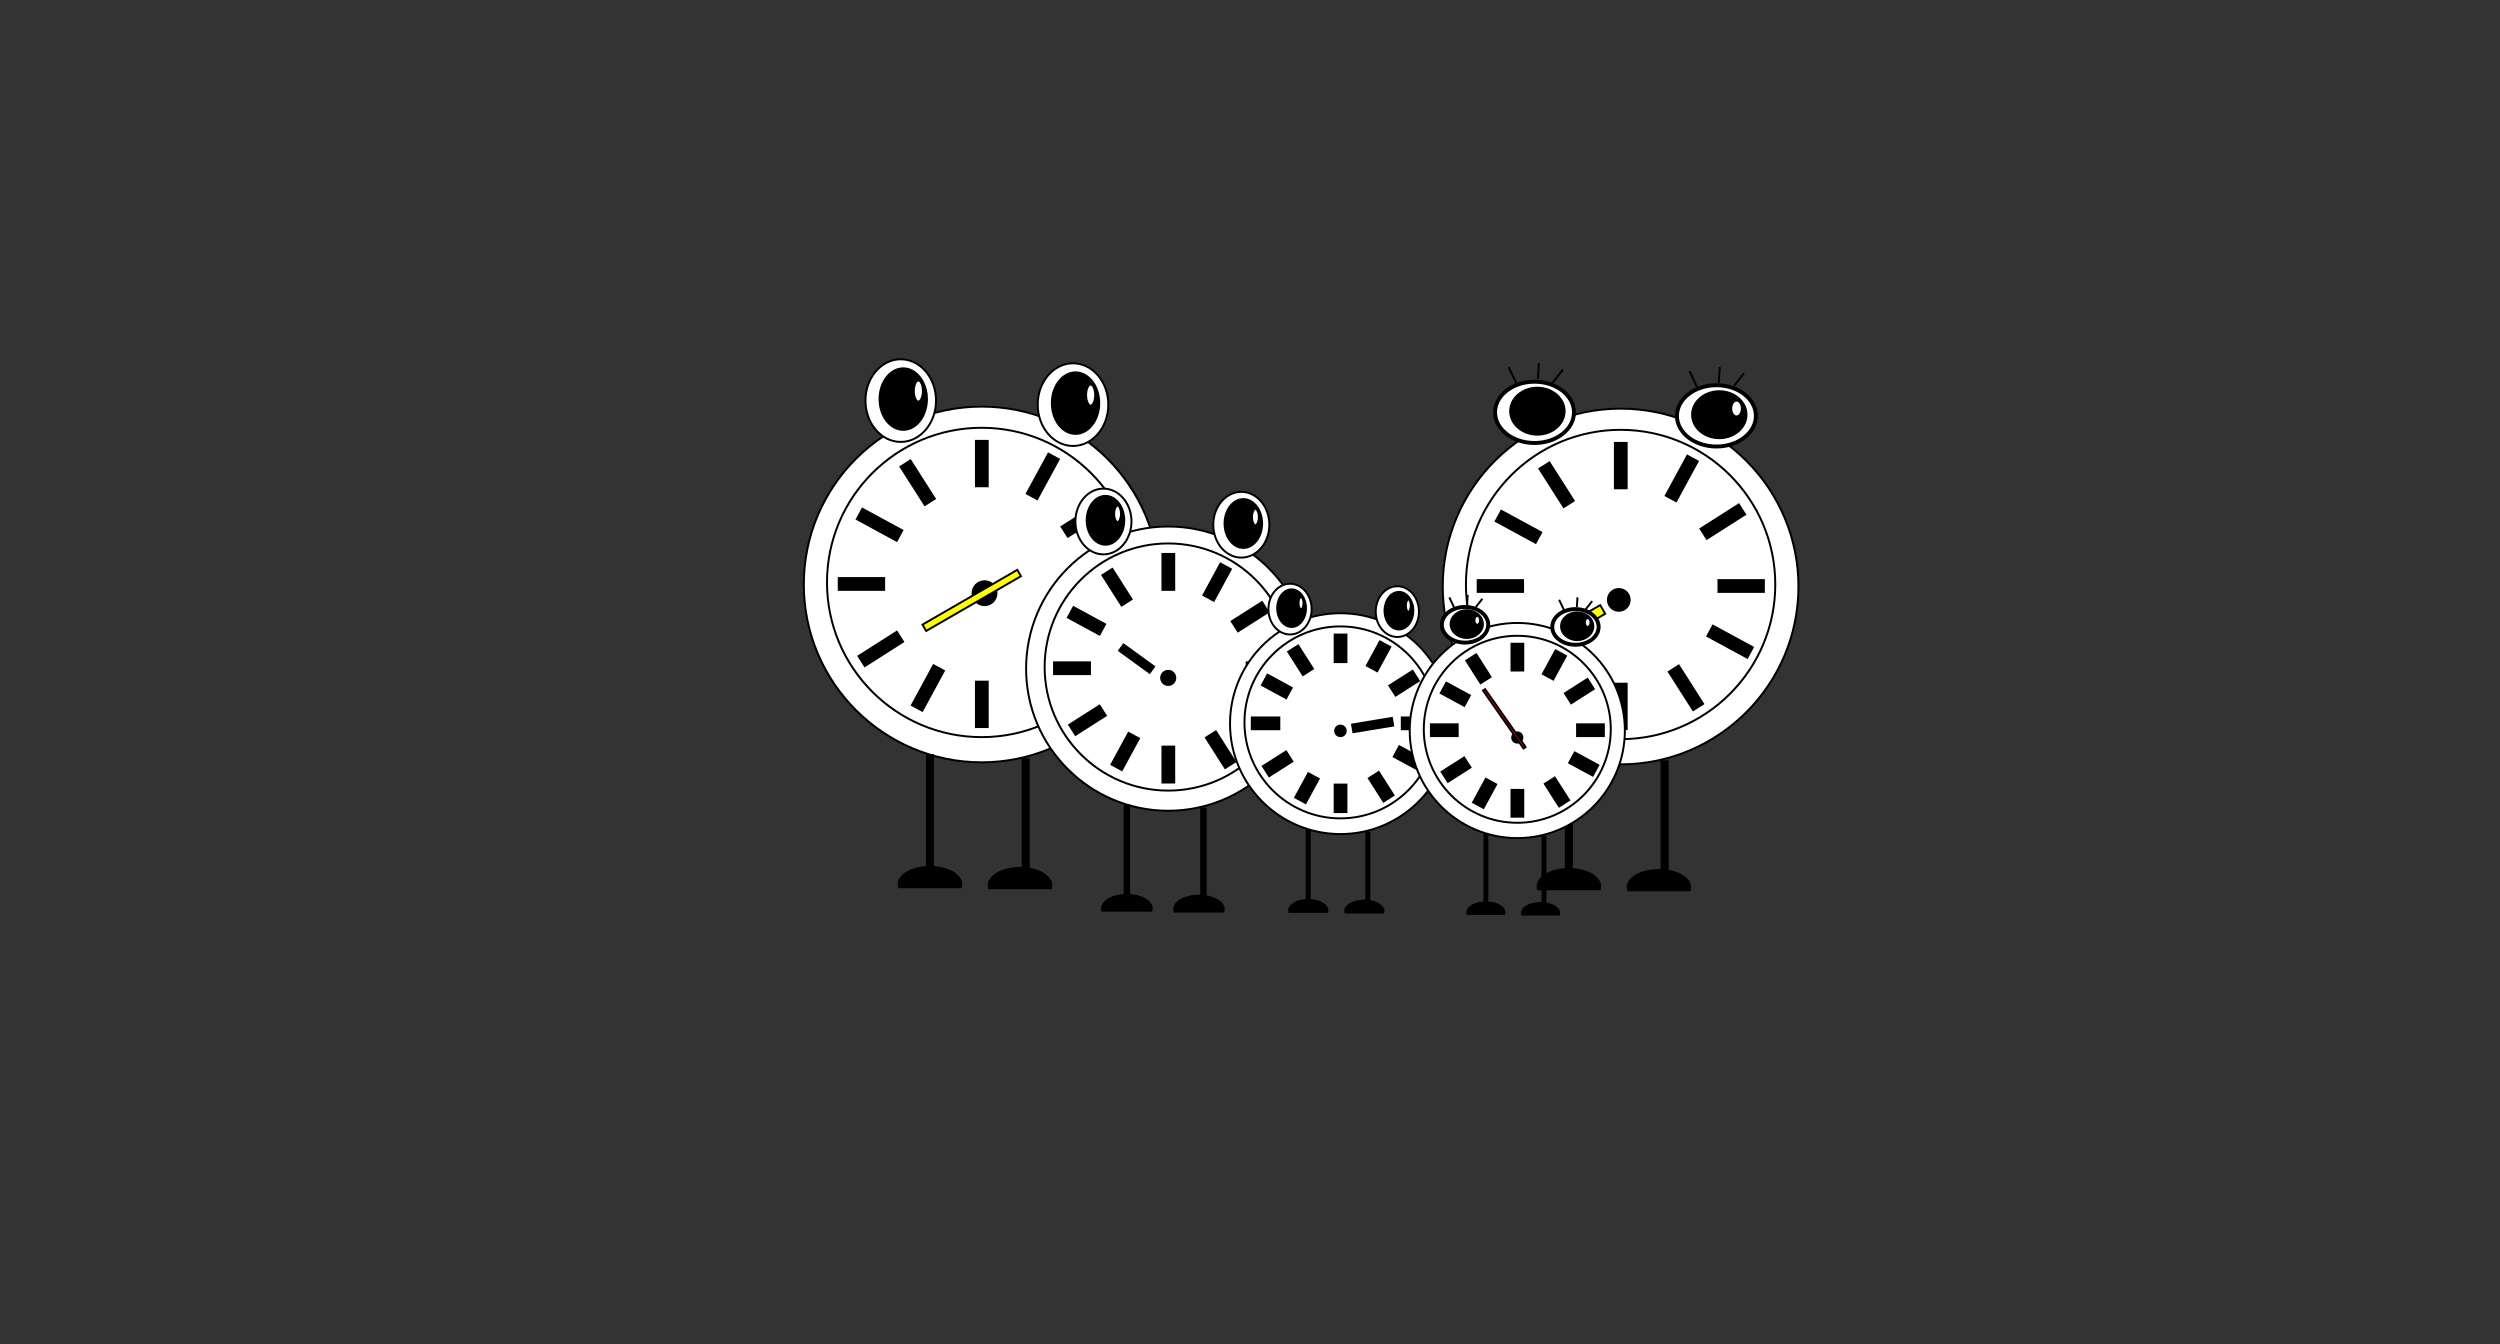 <?xml version="1.0" encoding="UTF-8"?>
<svg xmlns="http://www.w3.org/2000/svg" xmlns:xlink="http://www.w3.org/1999/xlink" viewBox="0 0 1538.63 827.15">
  <rect x="0" y="0" width="1538.63" height="827.15" fill="#333333" stroke="none"/>
  <defs>
    <style>
      .cls-1 {
        clip-path: url(#clippath-11);
      }

      .cls-2 {
        fill: #fff;
      }

      .cls-3 {
        stroke-width: 1.21px;
      }

      .cls-3, .cls-4 {
        stroke: #000;
        stroke-miterlimit: 10;
      }

      .cls-3, .cls-4, .cls-5 {
        fill: none;
      }

      .cls-6 {
        clip-path: url(#clippath-2);
      }

      .cls-7 {
        clip-path: url(#clippath-13);
      }

      .cls-8 {
        clip-path: url(#clippath-6);
      }

      .cls-9 {
        clip-path: url(#clippath-7);
      }

      .cls-10 {
        clip-path: url(#clippath-1);
      }

      .cls-11 {
        clip-path: url(#clippath-4);
      }

      .cls-12 {
        clip-path: url(#clippath-12);
      }

      .cls-4 {
        stroke-width: 8.46px;
      }

      .cls-13 {
        clip-path: url(#clippath-9);
      }

      .cls-14 {
        clip-path: url(#clippath);
      }

      .cls-15 {
        clip-path: url(#clippath-3);
      }

      .cls-16 {
        clip-path: url(#clippath-8);
      }

      .cls-17 {
        clip-path: url(#clippath-14);
      }

      .cls-18 {
        clip-path: url(#clippath-5);
      }

      .cls-19 {
        clip-path: url(#clippath-10);
      }

      .cls-20 {
        fill: red;
      }

      .cls-21 {
        fill: #ff0;
      }
    </style>
    <clipPath id="clippath">
      <rect class="cls-5" y="20.87" width="1208.99" height="725.39"/>
    </clipPath>
    <clipPath id="clippath-1">
      <rect class="cls-5" y="20.87" width="1208.99" height="725.39"/>
    </clipPath>
    <clipPath id="clippath-2">
      <rect class="cls-5" y="20.87" width="1208.99" height="725.39"/>
    </clipPath>
    <clipPath id="clippath-3">
      <rect class="cls-5" x="92.2" width="1208.99" height="725.39"/>
    </clipPath>
    <clipPath id="clippath-4">
      <rect class="cls-5" x="92.2" width="1208.99" height="725.39"/>
    </clipPath>
    <clipPath id="clippath-5">
      <rect class="cls-5" x="92.2" width="1208.99" height="725.39"/>
    </clipPath>
    <clipPath id="clippath-6">
      <rect class="cls-5" x="114.81" y="67.84" width="1208.99" height="725.39"/>
    </clipPath>
    <clipPath id="clippath-7">
      <rect class="cls-5" x="114.81" y="67.84" width="1208.99" height="725.39"/>
    </clipPath>
    <clipPath id="clippath-8">
      <rect class="cls-5" x="114.81" y="67.84" width="1208.99" height="725.39"/>
    </clipPath>
    <clipPath id="clippath-9">
      <rect class="cls-5" x="220.81" y="97.41" width="1208.99" height="725.39"/>
    </clipPath>
    <clipPath id="clippath-10">
      <rect class="cls-5" x="220.81" y="97.41" width="1208.99" height="725.39"/>
    </clipPath>
    <clipPath id="clippath-11">
      <rect class="cls-5" x="220.81" y="97.41" width="1208.99" height="725.39"/>
    </clipPath>
    <clipPath id="clippath-12">
      <rect class="cls-5" x="329.64" y="101.76" width="1208.99" height="725.39"/>
    </clipPath>
    <clipPath id="clippath-13">
      <rect class="cls-5" x="329.64" y="101.76" width="1208.99" height="725.39"/>
    </clipPath>
    <clipPath id="clippath-14">
      <rect class="cls-5" x="329.64" y="101.76" width="1208.99" height="725.39"/>
    </clipPath>
  </defs>
  <g id="Layer_1" data-name="Layer 1">
    <g class="cls-14">
      <g class="cls-10">
        <path class="cls-2" d="m604.17,469.16c-60.35,0-109.46-49.1-109.46-109.46s49.1-109.45,109.46-109.45,109.46,49.1,109.46,109.45-49.1,109.46-109.46,109.46"/>
        <path d="m604.17,250.86c60.02,0,108.85,48.83,108.85,108.85s-48.83,108.85-108.85,108.85-108.85-48.83-108.85-108.85,48.83-108.85,108.85-108.85m0-1.21c-60.78,0-110.06,49.27-110.06,110.06s49.27,110.06,110.06,110.06,110.06-49.28,110.06-110.06-49.27-110.06-110.06-110.06"/>
        <path class="cls-2" d="m604.17,453.66c-52.49,0-95.19-42.7-95.19-95.19s42.7-95.19,95.19-95.19,95.19,42.7,95.19,95.19-42.7,95.19-95.19,95.19"/>
        <path d="m604.17,263.88c52.16,0,94.59,42.43,94.59,94.59s-42.43,94.59-94.59,94.59-94.59-42.43-94.59-94.59,42.43-94.59,94.59-94.59m0-1.21c-52.91,0-95.8,42.89-95.8,95.8s42.89,95.8,95.8,95.8,95.8-42.89,95.8-95.8-42.89-95.8-95.8-95.8"/>
        <path d="m605.93,372.44c-4.05,0-7.35-3.3-7.35-7.35s3.3-7.35,7.35-7.35,7.35,3.3,7.35,7.35-3.3,7.35-7.35,7.35"/>
        <path d="m605.93,358.34c3.72,0,6.75,3.03,6.75,6.75s-3.03,6.75-6.75,6.75-6.75-3.03-6.75-6.75,3.03-6.75,6.75-6.75m0-1.21c-4.39,0-7.96,3.56-7.96,7.96s3.56,7.96,7.96,7.96,7.96-3.56,7.96-7.96-3.56-7.96-7.96-7.96"/>
        <path class="cls-2" d="m554.36,271.99c-11.98,0-21.72-11.41-21.72-25.44s9.74-25.44,21.72-25.44,21.72,11.41,21.72,25.44-9.74,25.44-21.72,25.44"/>
        <path d="m554.36,221.72c11.64,0,21.11,11.14,21.11,24.83s-9.47,24.83-21.11,24.83-21.11-11.14-21.11-24.83,9.47-24.83,21.11-24.83m0-1.21c-12.33,0-22.32,11.66-22.32,26.04s9.99,26.04,22.32,26.04,22.32-11.66,22.32-26.04-9.99-26.04-22.32-26.04"/>
        <path class="cls-2" d="m660.39,274.47c-11.98,0-21.72-11.41-21.72-25.44s9.74-25.44,21.72-25.44,21.72,11.41,21.72,25.44-9.74,25.44-21.72,25.44"/>
        <path d="m660.39,224.2c11.64,0,21.11,11.14,21.11,24.83s-9.47,24.83-21.11,24.83-21.11-11.14-21.11-24.83,9.47-24.83,21.11-24.83m0-1.21c-12.33,0-22.32,11.66-22.32,26.04s9.99,26.04,22.32,26.04,22.32-11.66,22.32-26.04-9.99-26.04-22.32-26.04"/>
        <path d="m553.4,546.05c-.2-.61-.3-1.23-.3-1.85,0-5.87,8.63-10.64,19.24-10.64s19.24,4.77,19.24,10.64c0,.63-.1,1.25-.3,1.85h-37.88Z"/>
        <path d="m572.34,534.16c10.1,0,18.63,4.6,18.63,10.04,0,.42-.05.84-.15,1.25h-36.97c-.1-.41-.15-.83-.15-1.25,0-5.44,8.53-10.04,18.63-10.04m0-1.21c-10.96,0-19.84,5.03-19.84,11.25,0,.84.16,1.67.48,2.46h38.73c.31-.79.48-1.62.48-2.46,0-6.21-8.88-11.25-19.84-11.25"/>
        <rect x="570.47" y="464.79" width="3.75" height="68.86"/>
        <path d="m573.61,533.05h-2.54v-67.65h2.54v67.65Zm1.21-68.86h-4.96v70.07h4.96v-70.07Z"/>
        <rect x="629.37" y="467.27" width="3.75" height="68.86"/>
        <path d="m632.52,535.53h-2.54v-67.65h2.54v67.65Zm1.21-68.86h-4.96v70.07h4.96v-70.07Z"/>
        <path d="m608.82,546.67c-.2-.61-.3-1.23-.3-1.85,0-5.87,8.63-10.64,19.24-10.64s19.24,4.77,19.24,10.64c0,.63-.1,1.25-.3,1.85h-37.88Z"/>
        <path d="m627.76,534.78c10.1,0,18.63,4.6,18.63,10.04,0,.42-.05.84-.15,1.25h-36.97c-.1-.41-.15-.83-.15-1.25,0-5.44,8.53-10.04,18.63-10.04m0-1.21c-10.96,0-19.84,5.03-19.84,11.25,0,.84.16,1.67.48,2.46h38.73c.31-.79.48-1.62.48-2.46,0-6.21-8.88-11.25-19.84-11.25"/>
        <line class="cls-4" x1="604.27" y1="270.73" x2="604.27" y2="299.88"/>
        <line class="cls-4" x1="544.75" y1="359.4" x2="515.61" y2="359.4"/>
        <line class="cls-4" x1="692.94" y1="359.4" x2="663.8" y2="359.4"/>
        <line class="cls-4" x1="554.37" y1="391.55" x2="529.79" y2="407.21"/>
        <line class="cls-4" x1="679.35" y1="311.93" x2="654.77" y2="327.59"/>
        <line class="cls-4" x1="572.59" y1="309.37" x2="556.93" y2="284.79"/>
        <line class="cls-4" x1="554.12" y1="329.93" x2="528.51" y2="316.02"/>
        <line class="cls-4" x1="652.21" y1="434.35" x2="636.55" y2="409.77"/>
        <line class="cls-4" x1="684.35" y1="400.64" x2="658.74" y2="386.73"/>
        <line class="cls-4" x1="634.83" y1="306.02" x2="648.74" y2="280.41"/>
        <line class="cls-4" x1="564.12" y1="436.25" x2="578.03" y2="410.64"/>
        <line class="cls-4" x1="604.27" y1="418.92" x2="604.27" y2="448.07"/>
      </g>
      <g class="cls-6">
        <path d="m555.91,264.55c-8.04,0-14.59-8.49-14.59-18.93s6.54-18.93,14.59-18.93,14.59,8.49,14.59,18.93-6.54,18.93-14.59,18.93"/>
        <path d="m555.91,227.3c7.71,0,13.98,8.22,13.98,18.32s-6.27,18.32-13.98,18.32-13.98-8.22-13.98-18.32,6.27-18.32,13.98-18.32m0-1.21c-8.39,0-15.19,8.74-15.19,19.53s6.8,19.53,15.19,19.53,15.19-8.74,15.19-19.53-6.8-19.53-15.19-19.53"/>
        <path class="cls-2" d="m565.21,247.19c-1.33,0-2.81-2.68-2.81-6.53s1.48-6.53,2.81-6.53,2.81,2.68,2.81,6.53-1.48,6.53-2.81,6.53"/>
        <path d="m565.21,234.74c.88,0,2.2,2.36,2.2,5.92s-1.33,5.92-2.2,5.92-2.2-2.36-2.2-5.92,1.33-5.92,2.2-5.92m0-1.21c-1.88,0-3.41,3.19-3.41,7.13s1.53,7.13,3.41,7.13,3.41-3.19,3.41-7.13-1.53-7.13-3.41-7.13"/>
        <path d="m661.94,267.03c-8.04,0-14.59-8.49-14.59-18.93s6.54-18.93,14.59-18.93,14.59,8.49,14.59,18.93-6.54,18.93-14.59,18.93"/>
        <path d="m661.94,229.78c7.71,0,13.98,8.22,13.98,18.32s-6.27,18.32-13.98,18.32-13.98-8.22-13.98-18.32,6.27-18.32,13.98-18.32m0-1.21c-8.39,0-15.19,8.74-15.19,19.53s6.8,19.53,15.19,19.53,15.19-8.74,15.19-19.53-6.8-19.53-15.19-19.53"/>
        <path class="cls-2" d="m671.24,249.67c-1.33,0-2.8-2.68-2.8-6.53s1.48-6.53,2.8-6.53,2.81,2.68,2.81,6.53-1.48,6.53-2.81,6.53"/>
        <path d="m671.24,237.22c.88,0,2.2,2.36,2.2,5.92s-1.33,5.92-2.2,5.92-2.2-2.36-2.2-5.92,1.33-5.92,2.2-5.92m0-1.21c-1.88,0-3.41,3.19-3.41,7.13s1.53,7.13,3.41,7.13,3.41-3.19,3.41-7.13-1.53-7.13-3.41-7.13"/>
      </g>
      <rect class="cls-21" x="564.36" y="367.26" width="67.39" height="4.51" transform="translate(-104.63 348.53) rotate(-30)"/>
      <path d="m625.88,351.54l1.65,2.86-57.31,33.09-1.65-2.86,57.31-33.09Zm.44-1.65l-59.4,34.3,2.86,4.96,59.4-34.3-2.86-4.96Z"/>
    </g>
    <g class="cls-15">
      <g class="cls-11">
        <path class="cls-2" d="m997.4,470.42c-60.35,0-109.45-49.1-109.45-109.45s49.1-109.45,109.45-109.45,109.46,49.1,109.46,109.45-49.1,109.45-109.46,109.45"/>
        <path d="m997.4,252.12c60.02,0,108.85,48.83,108.85,108.85s-48.83,108.85-108.85,108.85-108.85-48.83-108.85-108.85,48.83-108.85,108.85-108.85m0-1.21c-60.78,0-110.06,49.28-110.06,110.06s49.27,110.06,110.06,110.06,110.06-49.28,110.06-110.06-49.27-110.06-110.06-110.06"/>
        <path class="cls-2" d="m997.4,454.92c-52.49,0-95.19-42.7-95.19-95.19s42.7-95.19,95.19-95.19,95.19,42.7,95.19,95.19-42.7,95.19-95.19,95.19"/>
        <path d="m997.4,265.14c52.16,0,94.59,42.43,94.59,94.59s-42.43,94.59-94.59,94.59-94.59-42.43-94.59-94.59,42.43-94.59,94.59-94.59m0-1.21c-52.91,0-95.8,42.89-95.8,95.8s42.89,95.8,95.8,95.8,95.8-42.89,95.8-95.8-42.89-95.8-95.8-95.8"/>
        <path d="m996.29,375.91c-3.7,0-6.71-3.01-6.71-6.71s3.01-6.71,6.71-6.71,6.7,3.01,6.7,6.71-3.01,6.71-6.7,6.71"/>
        <path d="m996.29,363.11c3.36,0,6.1,2.74,6.1,6.1s-2.74,6.1-6.1,6.1-6.1-2.74-6.1-6.1,2.74-6.1,6.1-6.1m0-1.21c-4.04,0-7.31,3.27-7.31,7.31s3.27,7.31,7.31,7.31,7.31-3.27,7.31-7.31-3.27-7.31-7.31-7.31"/>
        <rect x="963.7" y="466.05" width="3.75" height="68.86"/>
        <path d="m966.85,534.3h-2.54v-67.65h2.54v67.65Zm1.21-68.86h-4.96v70.07h4.96v-70.07Z"/>
        <path d="m946.63,547.31c-.2-.61-.3-1.23-.3-1.85,0-5.87,8.63-10.64,19.24-10.64s19.24,4.77,19.24,10.64c0,.63-.1,1.25-.3,1.85h-37.88Z"/>
        <path d="m965.58,535.42c10.1,0,18.63,4.6,18.63,10.04,0,.42-.05.84-.15,1.25h-36.97c-.1-.41-.15-.83-.15-1.25,0-5.44,8.53-10.04,18.63-10.04m0-1.21c-10.96,0-19.84,5.03-19.84,11.25,0,.84.16,1.67.48,2.46h38.73c.31-.79.48-1.62.48-2.46,0-6.21-8.88-11.25-19.84-11.25"/>
        <rect x="1022.6" y="468.53" width="3.75" height="68.86"/>
        <path d="m1025.75,536.78h-2.54v-67.65h2.54v67.65Zm1.21-68.86h-4.96v70.07h4.96v-70.07Z"/>
        <path d="m1002.05,547.93c-.2-.61-.3-1.23-.3-1.85,0-5.87,8.63-10.64,19.24-10.64s19.24,4.77,19.24,10.64c0,.63-.1,1.25-.3,1.85h-37.88Z"/>
        <path d="m1020.99,536.04c10.1,0,18.63,4.6,18.63,10.04,0,.42-.05.84-.15,1.25h-36.97c-.1-.41-.15-.83-.15-1.25,0-5.44,8.53-10.04,18.63-10.04m0-1.21c-10.96,0-19.84,5.03-19.84,11.25,0,.84.16,1.67.48,2.46h38.73c.31-.79.48-1.62.48-2.46,0-6.21-8.88-11.25-19.84-11.25"/>
        <line class="cls-4" x1="997.51" y1="420.18" x2="997.51" y2="449.32"/>
        <line class="cls-4" x1="997.51" y1="271.99" x2="997.51" y2="301.13"/>
        <line class="cls-4" x1="937.98" y1="360.66" x2="908.84" y2="360.66"/>
        <line class="cls-4" x1="1086.18" y1="360.66" x2="1057.03" y2="360.66"/>
        <line class="cls-4" x1="947.6" y1="392.81" x2="923.02" y2="408.47"/>
        <line class="cls-4" x1="1072.59" y1="313.19" x2="1048.01" y2="328.85"/>
        <line class="cls-4" x1="965.82" y1="310.62" x2="950.16" y2="286.05"/>
        <line class="cls-4" x1="1045.45" y1="435.61" x2="1029.79" y2="411.03"/>
        <line class="cls-4" x1="947.35" y1="331.18" x2="921.74" y2="317.28"/>
        <line class="cls-4" x1="1077.59" y1="401.9" x2="1051.98" y2="387.99"/>
        <line class="cls-4" x1="1028.07" y1="307.28" x2="1041.97" y2="281.66"/>
        <line class="cls-4" x1="957.36" y1="437.51" x2="971.26" y2="411.9"/>
        <path class="cls-2" d="m944.42,272.64c-13.39,0-24.29-8.46-24.29-18.86s10.9-18.86,24.29-18.86,24.29,8.46,24.29,18.86-10.9,18.86-24.29,18.86"/>
        <path d="m944.42,236.13c12.73,0,23.08,7.92,23.08,17.65s-10.35,17.65-23.08,17.65-23.08-7.92-23.08-17.65,10.35-17.65,23.08-17.65m0-2.42c-14.08,0-25.5,8.99-25.5,20.07s11.42,20.07,25.5,20.07,25.5-8.99,25.5-20.07-11.42-20.07-25.5-20.07"/>
        <line class="cls-3" x1="933.49" y1="236.5" x2="928.53" y2="225.96"/>
        <line class="cls-3" x1="946.51" y1="233.4" x2="947.13" y2="223.48"/>
        <line class="cls-3" x1="955.19" y1="236.03" x2="962.02" y2="227.35"/>
        <path class="cls-2" d="m1056.37,274.81c-13.39,0-24.29-8.46-24.29-18.86s10.9-18.86,24.29-18.86,24.29,8.46,24.29,18.86-10.9,18.86-24.29,18.86"/>
        <path d="m1056.37,238.3c12.73,0,23.08,7.92,23.08,17.65s-10.35,17.65-23.08,17.65-23.08-7.92-23.08-17.65,10.35-17.65,23.08-17.65m0-2.42c-14.08,0-25.5,8.99-25.5,20.07s11.42,20.07,25.5,20.07,25.5-8.99,25.5-20.07-11.42-20.07-25.5-20.07"/>
        <line class="cls-3" x1="1044.79" y1="238.93" x2="1039.83" y2="228.39"/>
        <line class="cls-3" x1="1057.81" y1="235.83" x2="1058.43" y2="225.91"/>
        <line class="cls-3" x1="1066.49" y1="238.46" x2="1073.32" y2="229.77"/>
        <path class="cls-2" d="m956.81,254.13c-1.81,0-3.29-2.19-3.29-4.89s1.48-4.89,3.29-4.89,3.29,2.19,3.29,4.89-1.48,4.89-3.29,4.89"/>
        <path d="m956.81,244.96c1.46,0,2.69,1.96,2.69,4.29s-1.23,4.29-2.69,4.29-2.69-1.96-2.69-4.29,1.23-4.29,2.69-4.29m0-1.21c-2.15,0-3.9,2.46-3.9,5.49s1.74,5.49,3.9,5.49,3.9-2.46,3.9-5.49-1.74-5.49-3.9-5.49"/>
      </g>
      <g class="cls-18">
        <path d="m1058.14,269.68c-9.24,0-16.75-6.48-16.75-14.45s7.51-14.45,16.75-14.45,16.75,6.48,16.75,14.45-7.51,14.45-16.75,14.45"/>
        <path d="m1058.14,241.39c8.9,0,16.14,6.21,16.14,13.84s-7.24,13.84-16.14,13.84-16.14-6.21-16.14-13.84,7.24-13.84,16.14-13.84m0-1.21c-9.58,0-17.35,6.74-17.35,15.05s7.77,15.05,17.35,15.05,17.35-6.74,17.35-15.05-7.77-15.05-17.35-15.05"/>
        <path class="cls-2" d="m1068.76,256.3c-1.81,0-3.29-2.19-3.29-4.89s1.48-4.89,3.29-4.89,3.29,2.19,3.29,4.89-1.48,4.89-3.29,4.89"/>
        <path d="m1068.76,247.13c1.46,0,2.69,1.96,2.69,4.29s-1.23,4.29-2.69,4.29-2.69-1.96-2.69-4.29,1.23-4.29,2.69-4.29m0-1.21c-2.15,0-3.9,2.46-3.9,5.49s1.74,5.49,3.9,5.49,3.9-2.46,3.9-5.49-1.74-5.49-3.9-5.49"/>
        <path d="m946.19,267.51c-9.24,0-16.75-6.48-16.75-14.45s7.51-14.45,16.75-14.45,16.75,6.48,16.75,14.45-7.51,14.45-16.75,14.45"/>
        <path d="m946.19,239.22c8.9,0,16.14,6.21,16.14,13.84s-7.24,13.84-16.14,13.84-16.14-6.21-16.14-13.84,7.24-13.84,16.14-13.84m0-1.21c-9.58,0-17.35,6.74-17.35,15.05s7.77,15.05,17.35,15.05,17.35-6.74,17.35-15.05-7.77-15.05-17.35-15.05"/>
      </g>
      <rect class="cls-21" x="959.04" y="379.33" width="29.32" height="6.16" transform="translate(-60.76 538.06) rotate(-30)"/>
      <path d="m984.63,373.24l2.47,4.29-24.35,14.06-2.47-4.29,24.35-14.06Zm.44-1.65l-26.44,15.26,3.68,6.38,26.44-15.26-3.68-6.38Z"/>
    </g>
  </g>
  <g id="Layer_4" data-name="Layer 4">
    <g class="cls-8">
      <g class="cls-9">
        <path class="cls-2" d="m718.98,498.97c-48.23,0-87.46-39.24-87.46-87.46s39.24-87.46,87.46-87.46,87.46,39.24,87.46,87.46-39.24,87.46-87.46,87.46"/>
        <path d="m718.98,324.65c47.89,0,86.86,38.96,86.86,86.86s-38.96,86.86-86.86,86.86-86.86-38.96-86.86-86.86,38.96-86.86,86.86-86.86m0-1.21c-48.64,0-88.07,39.43-88.07,88.07s39.43,88.07,88.07,88.07,88.07-39.43,88.07-88.07-39.43-88.07-88.07-88.07"/>
        <path class="cls-2" d="m718.98,486.57c-41.93,0-76.05-34.12-76.05-76.05s34.12-76.05,76.05-76.05,76.05,34.12,76.05,76.05-34.12,76.05-76.05,76.05"/>
        <path d="m718.98,335.07c41.6,0,75.45,33.85,75.45,75.45s-33.85,75.45-75.45,75.45-75.45-33.85-75.45-75.45,33.85-75.45,75.45-75.45m0-1.21c-42.34,0-76.66,34.32-76.66,76.66s34.32,76.66,76.66,76.66,76.66-34.32,76.66-76.66-34.32-76.66-76.66-76.66"/>
        <path d="m718.98,421.57c-2.4,0-4.36-1.95-4.36-4.36s1.95-4.36,4.36-4.36,4.36,1.95,4.36,4.36-1.95,4.36-4.36,4.36"/>
        <path d="m718.98,413.46c2.07,0,3.75,1.68,3.75,3.75s-1.68,3.75-3.75,3.75-3.75-1.68-3.75-3.75,1.68-3.75,3.75-3.75m0-1.21c-2.74,0-4.96,2.22-4.96,4.96s2.22,4.96,4.96,4.96,4.96-2.22,4.96-4.96-2.22-4.96-4.96-4.96"/>
        <path class="cls-2" d="m679.12,341.2c-9.52,0-17.26-9.08-17.26-20.23s7.74-20.23,17.26-20.23,17.26,9.08,17.26,20.23-7.74,20.23-17.26,20.23"/>
        <path d="m679.12,301.33c9.18,0,16.65,8.81,16.65,19.63s-7.47,19.63-16.65,19.63-16.65-8.81-16.65-19.63,7.47-19.63,16.65-19.63m0-1.21c-9.86,0-17.86,9.33-17.86,20.84s8,20.84,17.86,20.84,17.86-9.33,17.86-20.84-8-20.84-17.86-20.84"/>
        <path class="cls-2" d="m763.97,343.18c-9.52,0-17.26-9.08-17.26-20.23s7.74-20.23,17.26-20.23,17.26,9.08,17.26,20.23-7.74,20.23-17.26,20.23"/>
        <path d="m763.97,303.32c9.18,0,16.65,8.81,16.65,19.63s-7.47,19.63-16.65,19.63-16.65-8.81-16.65-19.63,7.47-19.63,16.65-19.63m0-1.21c-9.86,0-17.86,9.33-17.86,20.84s8,20.84,17.86,20.84,17.86-9.33,17.86-20.84-8-20.84-17.86-20.84"/>
        <path d="m678.44,560.5c-.14-.45-.21-.9-.21-1.36,0-4.63,6.85-8.4,15.27-8.4s15.27,3.77,15.27,8.4c0,.46-.07.92-.21,1.36h-30.13Z"/>
        <path d="m693.51,551.34c7.95,0,14.67,3.57,14.67,7.79,0,.25-.02.51-.07.76h-29.19c-.05-.25-.07-.5-.07-.76,0-4.22,6.72-7.79,14.67-7.79m0-1.21c-8.77,0-15.88,4.03-15.88,9,0,.67.13,1.33.38,1.97h30.99c.25-.63.38-1.29.38-1.97,0-4.97-7.11-9-15.88-9"/>
        <rect x="692.13" y="495.72" width="2.76" height="54.86"/>
        <path d="m694.29,549.97h-1.55v-53.65h1.55v53.65Zm1.21-54.86h-3.97v56.07h3.97v-56.07Z"/>
        <rect x="739.27" y="497.7" width="2.76" height="54.86"/>
        <path d="m741.42,551.95h-1.55v-53.65h1.55v53.65Zm1.21-54.86h-3.97v56.07h3.97v-56.07Z"/>
        <path d="m722.79,560.99c-.14-.45-.21-.9-.21-1.36,0-4.63,6.85-8.39,15.27-8.39s15.27,3.77,15.27,8.39c0,.46-.07.92-.21,1.36h-30.13Z"/>
        <path d="m737.86,551.84c7.95,0,14.67,3.57,14.67,7.79,0,.25-.02.51-.07.76h-29.19c-.05-.25-.07-.5-.07-.76,0-4.22,6.72-7.79,14.67-7.79m0-1.21c-8.77,0-15.88,4.03-15.88,9,0,.67.13,1.33.38,1.97h30.99c.25-.63.38-1.29.38-1.97,0-4.97-7.11-9-15.88-9"/>
        <line class="cls-4" x1="719.06" y1="340.31" x2="719.06" y2="363.63"/>
        <line class="cls-4" x1="671.43" y1="411.26" x2="648.11" y2="411.26"/>
        <line class="cls-4" x1="790.01" y1="411.26" x2="766.69" y2="411.26"/>
        <line class="cls-4" x1="679.13" y1="436.99" x2="659.46" y2="449.52"/>
        <line class="cls-4" x1="779.14" y1="373.28" x2="759.47" y2="385.81"/>
        <line class="cls-4" x1="693.71" y1="371.23" x2="681.18" y2="351.56"/>
        <line class="cls-4" x1="678.93" y1="387.68" x2="658.44" y2="376.55"/>
        <line class="cls-4" x1="757.42" y1="471.24" x2="744.89" y2="451.57"/>
        <line class="cls-4" x1="783.14" y1="444.26" x2="762.65" y2="433.13"/>
        <line class="cls-4" x1="743.52" y1="368.55" x2="754.64" y2="348.05"/>
        <line class="cls-4" x1="686.94" y1="472.76" x2="698.06" y2="452.27"/>
        <line class="cls-4" x1="719.06" y1="458.89" x2="719.06" y2="482.21"/>
      </g>
      <g class="cls-16">
        <path d="m680.36,335.24c-6.37,0-11.55-6.74-11.55-15.02s5.18-15.02,11.55-15.02,11.55,6.74,11.55,15.02-5.18,15.02-11.55,15.02"/>
        <path d="m680.36,305.8c6.04,0,10.95,6.47,10.95,14.42s-4.91,14.42-10.95,14.42-10.95-6.47-10.95-14.42,4.91-14.42,10.95-14.42m0-1.21c-6.71,0-12.16,7-12.16,15.63s5.44,15.63,12.16,15.63,12.16-7,12.16-15.63-5.44-15.63-12.16-15.63"/>
        <path class="cls-2" d="m687.81,321.35c-1,0-2.12-2.18-2.12-5.1s1.12-5.1,2.12-5.1,2.12,2.18,2.12,5.1-1.12,5.1-2.12,5.1"/>
        <path d="m687.81,311.75c.39,0,1.52,1.55,1.52,4.5s-1.13,4.5-1.52,4.5-1.52-1.55-1.52-4.5,1.13-4.5,1.52-4.5m0-1.21c-1.51,0-2.73,2.55-2.73,5.71s1.22,5.71,2.73,5.71,2.73-2.55,2.73-5.71-1.22-5.71-2.73-5.71"/>
        <path d="m765.21,337.23c-6.37,0-11.55-6.74-11.55-15.02s5.18-15.02,11.55-15.02,11.55,6.74,11.55,15.02-5.18,15.02-11.55,15.02"/>
        <path d="m765.21,307.78c6.04,0,10.95,6.47,10.95,14.42s-4.91,14.42-10.95,14.42-10.95-6.47-10.95-14.42,4.91-14.42,10.95-14.42m0-1.21c-6.71,0-12.16,7-12.16,15.63s5.44,15.63,12.16,15.63,12.16-7,12.16-15.63-5.44-15.63-12.16-15.63"/>
        <path class="cls-2" d="m772.65,323.33c-1,0-2.12-2.18-2.12-5.1s1.12-5.1,2.12-5.1,2.12,2.18,2.12,5.1-1.12,5.1-2.12,5.1"/>
        <path d="m772.65,313.74c.39,0,1.52,1.55,1.52,4.5s-1.13,4.5-1.52,4.5-1.52-1.55-1.52-4.5,1.13-4.5,1.52-4.5m0-1.21c-1.51,0-2.73,2.55-2.73,5.71s1.22,5.71,2.73,5.71,2.73-2.55,2.73-5.71-1.22-5.71-2.73-5.71"/>
      </g>
      <rect x="697.17" y="393.74" width="4.69" height="23.22" transform="translate(-39.49 733.24) rotate(-54.02)"/>
      <path d="m691.63,397.48l17.81,12.93-2.04,2.81-17.81-12.93,2.04-2.81Zm-.27-1.69l-3.46,4.77,19.77,14.35,3.46-4.77-19.77-14.35Z"/>
    </g>
  </g>
  <g id="Layer_3" data-name="Layer 3">
    <g class="cls-13">
      <g class="cls-19">
        <path class="cls-2" d="m824.98,513.32c-37.47,0-67.95-30.48-67.95-67.95s30.48-67.95,67.95-67.95,67.95,30.48,67.95,67.95-30.48,67.95-67.95,67.95"/>
        <path d="m824.98,378.02c37.14,0,67.35,30.21,67.35,67.35s-30.21,67.35-67.35,67.35-67.35-30.21-67.35-67.35,30.21-67.35,67.35-67.35m0-1.21c-37.86,0-68.56,30.69-68.56,68.56s30.69,68.56,68.56,68.56,68.56-30.69,68.56-68.56-30.69-68.56-68.56-68.56"/>
        <path class="cls-2" d="m824.98,503.67c-32.57,0-59.07-26.5-59.07-59.07s26.5-59.07,59.07-59.07,59.07,26.5,59.07,59.07-26.5,59.07-59.07,59.07"/>
        <path d="m824.98,386.13c32.24,0,58.47,26.23,58.47,58.47s-26.23,58.47-58.47,58.47-58.47-26.23-58.47-58.47,26.23-58.47,58.47-58.47m0-1.21c-32.96,0-59.68,26.72-59.68,59.68s26.72,59.67,59.68,59.67,59.68-26.72,59.68-59.67-26.72-59.68-59.68-59.68"/>
        <path d="m824.98,453.07c-1.8,0-3.26-1.46-3.26-3.26s1.46-3.26,3.26-3.26,3.26,1.46,3.26,3.26-1.46,3.26-3.26,3.26"/>
        <path d="m824.98,447.16c1.46,0,2.65,1.19,2.65,2.65s-1.19,2.65-2.65,2.65-2.65-1.19-2.65-2.65,1.19-2.65,2.65-2.65m0-1.21c-2.13,0-3.86,1.73-3.86,3.86s1.73,3.86,3.86,3.86,3.86-1.73,3.86-3.86-1.73-3.86-3.86-3.86"/>
        <path class="cls-2" d="m793.95,390.5c-7.33,0-13.3-7.01-13.3-15.62s5.97-15.62,13.3-15.62,13.3,7.01,13.3,15.62-5.97,15.62-13.3,15.62"/>
        <path d="m793.95,359.87c7,0,12.7,6.74,12.7,15.01s-5.7,15.01-12.7,15.01-12.7-6.73-12.7-15.01,5.7-15.01,12.7-15.01m0-1.21c-7.68,0-13.9,7.26-13.9,16.22s6.23,16.22,13.9,16.22,13.9-7.26,13.9-16.22-6.23-16.22-13.9-16.22"/>
        <path class="cls-2" d="m860,392.04c-7.33,0-13.3-7.01-13.3-15.62s5.97-15.62,13.3-15.62,13.3,7,13.3,15.62-5.97,15.62-13.3,15.62"/>
        <path d="m860,361.41c7,0,12.7,6.74,12.7,15.01s-5.7,15.01-12.7,15.01-12.7-6.73-12.7-15.01,5.7-15.01,12.7-15.01m0-1.21c-7.68,0-13.9,7.26-13.9,16.22s6.23,16.22,13.9,16.22,13.9-7.26,13.9-16.22-6.23-16.22-13.9-16.22"/>
        <path d="m793.52,561.22c-.08-.3-.13-.62-.13-.93,0-3.53,5.27-6.4,11.76-6.4s11.75,2.87,11.75,6.4c0,.31-.04.62-.13.93h-23.26Z"/>
        <path d="m805.15,554.49c6.04,0,11.15,2.65,11.15,5.8,0,.11,0,.22-.02.32h-22.26c-.01-.11-.02-.21-.02-.32,0-3.14,5.11-5.8,11.15-5.8m0-1.21c-6.83,0-12.36,3.14-12.36,7.01,0,.52.1,1.04.3,1.53h24.13c.19-.49.3-1.01.3-1.53,0-3.87-5.53-7.01-12.36-7.01"/>
        <rect x="804.21" y="511.06" width="1.88" height="42.44"/>
        <path d="m805.49,552.89h-.67v-41.23h.67v41.23Zm1.21-42.44h-3.09v43.65h3.09v-43.65Z"/>
        <rect x="840.91" y="512.6" width="1.88" height="42.44"/>
        <path d="m842.18,554.43h-.67v-41.23h.67v41.23Zm1.21-42.44h-3.09v43.65h3.09v-43.65Z"/>
        <path d="m828.04,561.6c-.08-.3-.13-.62-.13-.93,0-3.53,5.27-6.4,11.75-6.4s11.76,2.87,11.76,6.4c0,.31-.04.62-.13.93h-23.26Z"/>
        <path d="m839.67,554.88c6.04,0,11.15,2.65,11.15,5.8,0,.11,0,.22-.02.32h-22.26c-.01-.11-.02-.21-.02-.32,0-3.14,5.11-5.8,11.15-5.8m0-1.21c-6.83,0-12.36,3.14-12.36,7.01,0,.52.1,1.04.3,1.53h24.13c.19-.49.3-1.01.3-1.53,0-3.87-5.53-7.01-12.36-7.01"/>
        <line class="cls-4" x1="825.04" y1="389.94" x2="825.04" y2="408.1"/>
        <line class="cls-4" x1="787.97" y1="445.18" x2="769.81" y2="445.18"/>
        <line class="cls-4" x1="880.28" y1="445.18" x2="862.12" y2="445.18"/>
        <line class="cls-4" x1="793.96" y1="465.21" x2="778.65" y2="474.96"/>
        <line class="cls-4" x1="871.81" y1="415.61" x2="856.5" y2="425.36"/>
        <line class="cls-4" x1="805.31" y1="414.01" x2="795.55" y2="398.7"/>
        <line class="cls-4" x1="793.8" y1="426.82" x2="777.85" y2="418.15"/>
        <line class="cls-4" x1="854.91" y1="491.87" x2="845.15" y2="476.55"/>
        <line class="cls-4" x1="874.93" y1="470.86" x2="858.97" y2="462.2"/>
        <line class="cls-4" x1="844.08" y1="411.92" x2="852.74" y2="395.97"/>
        <line class="cls-4" x1="800.03" y1="493.05" x2="808.7" y2="477.1"/>
        <line class="cls-4" x1="825.04" y1="482.26" x2="825.04" y2="500.41"/>
      </g>
      <rect x="832.36" y="443.85" width="24.84" height="4.76" transform="translate(-61.31 143.28) rotate(-9.36)"/>
      <path d="m856.15,442.56l.58,3.5-23.31,3.84-.58-3.5,23.32-3.84Zm1-1.39l-25.7,4.23.97,5.89,25.7-4.23-.97-5.89Z"/>
      <g class="cls-1">
        <path d="m794.92,385.86c-4.88,0-8.86-5.19-8.86-11.56s3.97-11.56,8.86-11.56,8.86,5.19,8.86,11.56-3.97,11.56-8.86,11.56"/>
        <path d="m794.92,363.34c4.55,0,8.25,4.92,8.25,10.96s-3.7,10.96-8.25,10.96-8.25-4.92-8.25-10.96,3.7-10.96,8.25-10.96m0-1.21c-5.23,0-9.46,5.45-9.46,12.17s4.24,12.17,9.46,12.17,9.46-5.45,9.46-12.17-4.24-12.17-9.46-12.17"/>
        <path class="cls-2" d="m800.71,375.05c-.62,0-1.52-1.5-1.52-3.84s.9-3.84,1.52-3.84,1.52,1.49,1.52,3.84-.9,3.84-1.52,3.84"/>
        <path d="m800.71,368c.3.21.92,1.32.92,3.21s-.62,3-.92,3.21c-.3-.21-.92-1.32-.92-3.21s.62-3,.92-3.21m0-1.23c-1.17,0-2.12,1.99-2.12,4.44s.95,4.44,2.12,4.44,2.12-1.99,2.12-4.44-.95-4.44-2.12-4.44"/>
        <path d="m860.97,387.41c-4.88,0-8.86-5.19-8.86-11.56s3.97-11.56,8.86-11.56,8.86,5.19,8.86,11.56-3.97,11.56-8.86,11.56"/>
        <path d="m860.97,364.89c4.55,0,8.25,4.92,8.25,10.96s-3.7,10.96-8.25,10.96-8.25-4.92-8.25-10.96,3.7-10.96,8.25-10.96m0-1.21c-5.23,0-9.46,5.45-9.46,12.17s4.24,12.17,9.46,12.17,9.46-5.45,9.46-12.17-4.24-12.17-9.46-12.17"/>
        <path class="cls-2" d="m866.76,376.59c-.62,0-1.52-1.49-1.52-3.84s.9-3.84,1.52-3.84,1.52,1.5,1.52,3.84-.9,3.84-1.52,3.84"/>
        <path d="m866.76,369.54c.3.21.92,1.32.92,3.21s-.62,3-.92,3.21c-.3-.21-.92-1.32-.92-3.21s.62-3,.92-3.21m0-1.23c-1.17,0-2.12,1.99-2.12,4.44s.95,4.44,2.12,4.44,2.12-1.99,2.12-4.44-.95-4.44-2.12-4.44"/>
      </g>
    </g>
  </g>
  <g id="Layer_2" data-name="Layer 2">
    <g class="cls-12">
      <g class="cls-7">
        <path class="cls-2" d="m933.82,515.8c-36.51,0-66.21-29.7-66.21-66.21s29.7-66.21,66.21-66.21,66.21,29.7,66.21,66.21-29.7,66.21-66.21,66.21"/>
        <path d="m933.82,384c36.17,0,65.6,29.43,65.6,65.6s-29.43,65.6-65.6,65.6-65.6-29.43-65.6-65.6,29.43-65.6,65.6-65.6m0-1.21c-36.9,0-66.81,29.91-66.81,66.81s29.91,66.81,66.81,66.81,66.81-29.91,66.81-66.81-29.91-66.81-66.81-66.81"/>
        <path class="cls-2" d="m933.82,506.39c-31.73,0-57.55-25.82-57.55-57.55s25.82-57.55,57.55-57.55,57.55,25.82,57.55,57.55-25.82,57.55-57.55,57.55"/>
        <path d="m933.82,391.9c31.4,0,56.94,25.54,56.94,56.94s-25.54,56.94-56.94,56.94-56.94-25.54-56.94-56.94,25.54-56.94,56.94-56.94m0-1.21c-32.12,0-58.15,26.04-58.15,58.15s26.04,58.15,58.15,58.15,58.15-26.04,58.15-58.15-26.04-58.15-58.15-58.15"/>
        <path d="m933.82,457.09c-1.74,0-3.16-1.42-3.16-3.16s1.42-3.16,3.16-3.16,3.16,1.42,3.16,3.16-1.42,3.16-3.16,3.16"/>
        <path d="m933.82,451.37c1.41,0,2.55,1.15,2.55,2.55s-1.15,2.56-2.55,2.56-2.55-1.15-2.55-2.56,1.15-2.55,2.55-2.55m0-1.21c-2.08,0-3.76,1.69-3.76,3.76s1.69,3.76,3.76,3.76,3.76-1.69,3.76-3.76-1.69-3.76-3.76-3.76"/>
        <rect x="913.59" y="513.63" width="1.8" height="41.32"/>
        <path d="m914.79,554.35h-.59v-40.12h.59v40.12Zm1.21-41.32h-3.01v42.53h3.01v-42.53Z"/>
        <path d="m903.17,562.48c-.08-.29-.12-.59-.12-.89,0-3.37,5.24-6.22,11.44-6.22s11.44,2.85,11.44,6.22c0,.3-.04.6-.12.89h-22.64Z"/>
        <path d="m914.49,555.97c5.87,0,10.84,2.57,10.84,5.62,0,.09,0,.19-.02.28h-21.64c-.01-.09-.02-.19-.02-.28,0-3.05,4.96-5.62,10.84-5.62m0-1.21c-6.65,0-12.05,3.06-12.05,6.83,0,.51.1,1.01.29,1.49h23.51c.19-.48.29-.98.29-1.49,0-3.77-5.39-6.83-12.05-6.83"/>
        <rect x="949.35" y="515.13" width="1.8" height="41.32"/>
        <path d="m950.55,555.85h-.59v-40.12h.59v40.12Zm1.21-41.32h-3.01v42.53h3.01v-42.53Z"/>
        <path d="m936.81,562.85c-.08-.29-.12-.59-.12-.89,0-3.37,5.24-6.22,11.44-6.22s11.44,2.85,11.44,6.22c0,.3-.04.6-.12.89h-22.64Z"/>
        <path d="m948.13,556.35c5.87,0,10.84,2.57,10.84,5.62,0,.09,0,.19-.02.28h-21.64c-.01-.09-.02-.19-.02-.28,0-3.05,4.96-5.62,10.84-5.62m0-1.21c-6.65,0-12.05,3.06-12.05,6.83,0,.51.1,1.01.29,1.49h23.51c.19-.48.29-.98.29-1.49,0-3.77-5.39-6.83-12.05-6.83"/>
        <line class="cls-4" x1="933.88" y1="485.54" x2="933.88" y2="503.24"/>
        <line class="cls-4" x1="933.88" y1="395.59" x2="933.88" y2="413.28"/>
        <line class="cls-4" x1="897.74" y1="449.41" x2="880.05" y2="449.41"/>
        <line class="cls-4" x1="987.7" y1="449.41" x2="970.01" y2="449.41"/>
        <line class="cls-4" x1="903.58" y1="468.93" x2="888.66" y2="478.43"/>
        <line class="cls-4" x1="979.45" y1="420.59" x2="964.53" y2="430.1"/>
        <line class="cls-4" x1="914.64" y1="419.04" x2="905.14" y2="404.12"/>
        <line class="cls-4" x1="962.98" y1="494.91" x2="953.47" y2="479.99"/>
        <line class="cls-4" x1="903.43" y1="431.52" x2="887.89" y2="423.08"/>
        <line class="cls-4" x1="982.49" y1="474.45" x2="966.94" y2="466"/>
        <line class="cls-4" x1="952.43" y1="417.01" x2="960.87" y2="401.46"/>
        <line class="cls-4" x1="909.5" y1="496.06" x2="917.95" y2="480.52"/>
        <path class="cls-2" d="m901.65,395.51c-7.87,0-14.27-4.92-14.27-10.97s6.4-10.97,14.27-10.97,14.27,4.92,14.27,10.97-6.4,10.97-14.27,10.97"/>
        <path d="m901.65,374.77c7.2,0,13.06,4.38,13.06,9.76s-5.86,9.76-13.06,9.76-13.06-4.38-13.06-9.76,5.86-9.76,13.06-9.76m0-2.42c-8.55,0-15.48,5.45-15.48,12.18s6.93,12.18,15.48,12.18,15.48-5.45,15.48-12.18-6.93-12.18-15.48-12.18"/>
        <line class="cls-3" x1="895.02" y1="374.04" x2="892" y2="367.65"/>
        <line class="cls-3" x1="902.92" y1="372.16" x2="903.3" y2="366.14"/>
        <line class="cls-3" x1="908.19" y1="373.76" x2="912.33" y2="368.49"/>
        <path class="cls-2" d="m969.61,396.82c-7.87,0-14.27-4.92-14.27-10.97s6.4-10.97,14.27-10.97,14.27,4.92,14.27,10.97-6.4,10.97-14.27,10.97"/>
        <path d="m969.61,376.09c7.2,0,13.06,4.38,13.06,9.76s-5.86,9.76-13.06,9.76-13.06-4.38-13.06-9.76,5.86-9.76,13.06-9.76m0-2.42c-8.55,0-15.48,5.45-15.48,12.18s6.93,12.18,15.48,12.18,15.48-5.45,15.48-12.18-6.93-12.18-15.48-12.18"/>
        <line class="cls-3" x1="962.58" y1="375.52" x2="959.57" y2="369.12"/>
        <line class="cls-3" x1="970.48" y1="373.64" x2="970.86" y2="367.61"/>
        <line class="cls-3" x1="975.76" y1="375.23" x2="979.9" y2="369.96"/>
      </g>
      <g class="cls-17">
        <path d="m970.68,393.95c-5.47,0-9.93-3.83-9.93-8.53s4.46-8.53,9.93-8.53,9.93,3.83,9.93,8.53-4.46,8.53-9.93,8.53"/>
        <path d="m970.68,377.49c5.14,0,9.32,3.56,9.32,7.93s-4.18,7.93-9.32,7.93-9.32-3.56-9.32-7.93,4.18-7.93,9.32-7.93m0-1.21c-5.82,0-10.53,4.09-10.53,9.14s4.72,9.14,10.53,9.14,10.53-4.09,10.53-9.14-4.72-9.14-10.53-9.14"/>
        <path class="cls-2" d="m977.13,385.83c-.95,0-1.76-1.25-1.76-2.73s.81-2.73,1.76-2.73,1.76,1.25,1.76,2.73-.81,2.73-1.76,2.73"/>
        <path d="m977.13,380.97c.53,0,1.16.93,1.16,2.13s-.62,2.13-1.16,2.13-1.16-.93-1.16-2.13.62-2.13,1.16-2.13m0-1.21c-1.31,0-2.36,1.49-2.36,3.34s1.06,3.34,2.36,3.34,2.36-1.49,2.36-3.34-1.06-3.34-2.36-3.34"/>
        <path d="m902.72,392.63c-5.48,0-9.93-3.83-9.93-8.53s4.45-8.53,9.93-8.53,9.93,3.83,9.93,8.53-4.45,8.53-9.93,8.53"/>
        <path d="m902.72,376.17c5.14,0,9.32,3.56,9.32,7.93s-4.18,7.93-9.32,7.93-9.32-3.56-9.32-7.93,4.18-7.93,9.32-7.93m0-1.21c-5.82,0-10.53,4.09-10.53,9.14s4.72,9.14,10.53,9.14,10.53-4.09,10.53-9.14-4.72-9.14-10.53-9.14"/>
        <path class="cls-2" d="m909.17,384.51c-.95,0-1.76-1.25-1.76-2.73s.81-2.73,1.76-2.73,1.76,1.25,1.76,2.73-.81,2.73-1.76,2.73"/>
        <path d="m909.17,379.65c.53,0,1.16.93,1.16,2.13s-.62,2.13-1.16,2.13-1.16-.93-1.16-2.13.62-2.13,1.16-2.13m0-1.21c-1.31,0-2.36,1.49-2.36,3.34s1.06,3.34,2.36,3.34,2.36-1.49,2.36-3.34-1.06-3.34-2.36-3.34"/>
      </g>
      <rect class="cls-20" x="925.05" y="420.64" width="1.56" height="43.48" transform="translate(-86.33 610.88) rotate(-34.99)"/>
      <path d="m913.86,424.96l24.23,34.63-.29.2-24.23-34.63.29-.2Zm.3-1.68l-2.27,1.59,25.62,36.61,2.27-1.59-25.62-36.61Z"/>
    </g>
  </g>
</svg>